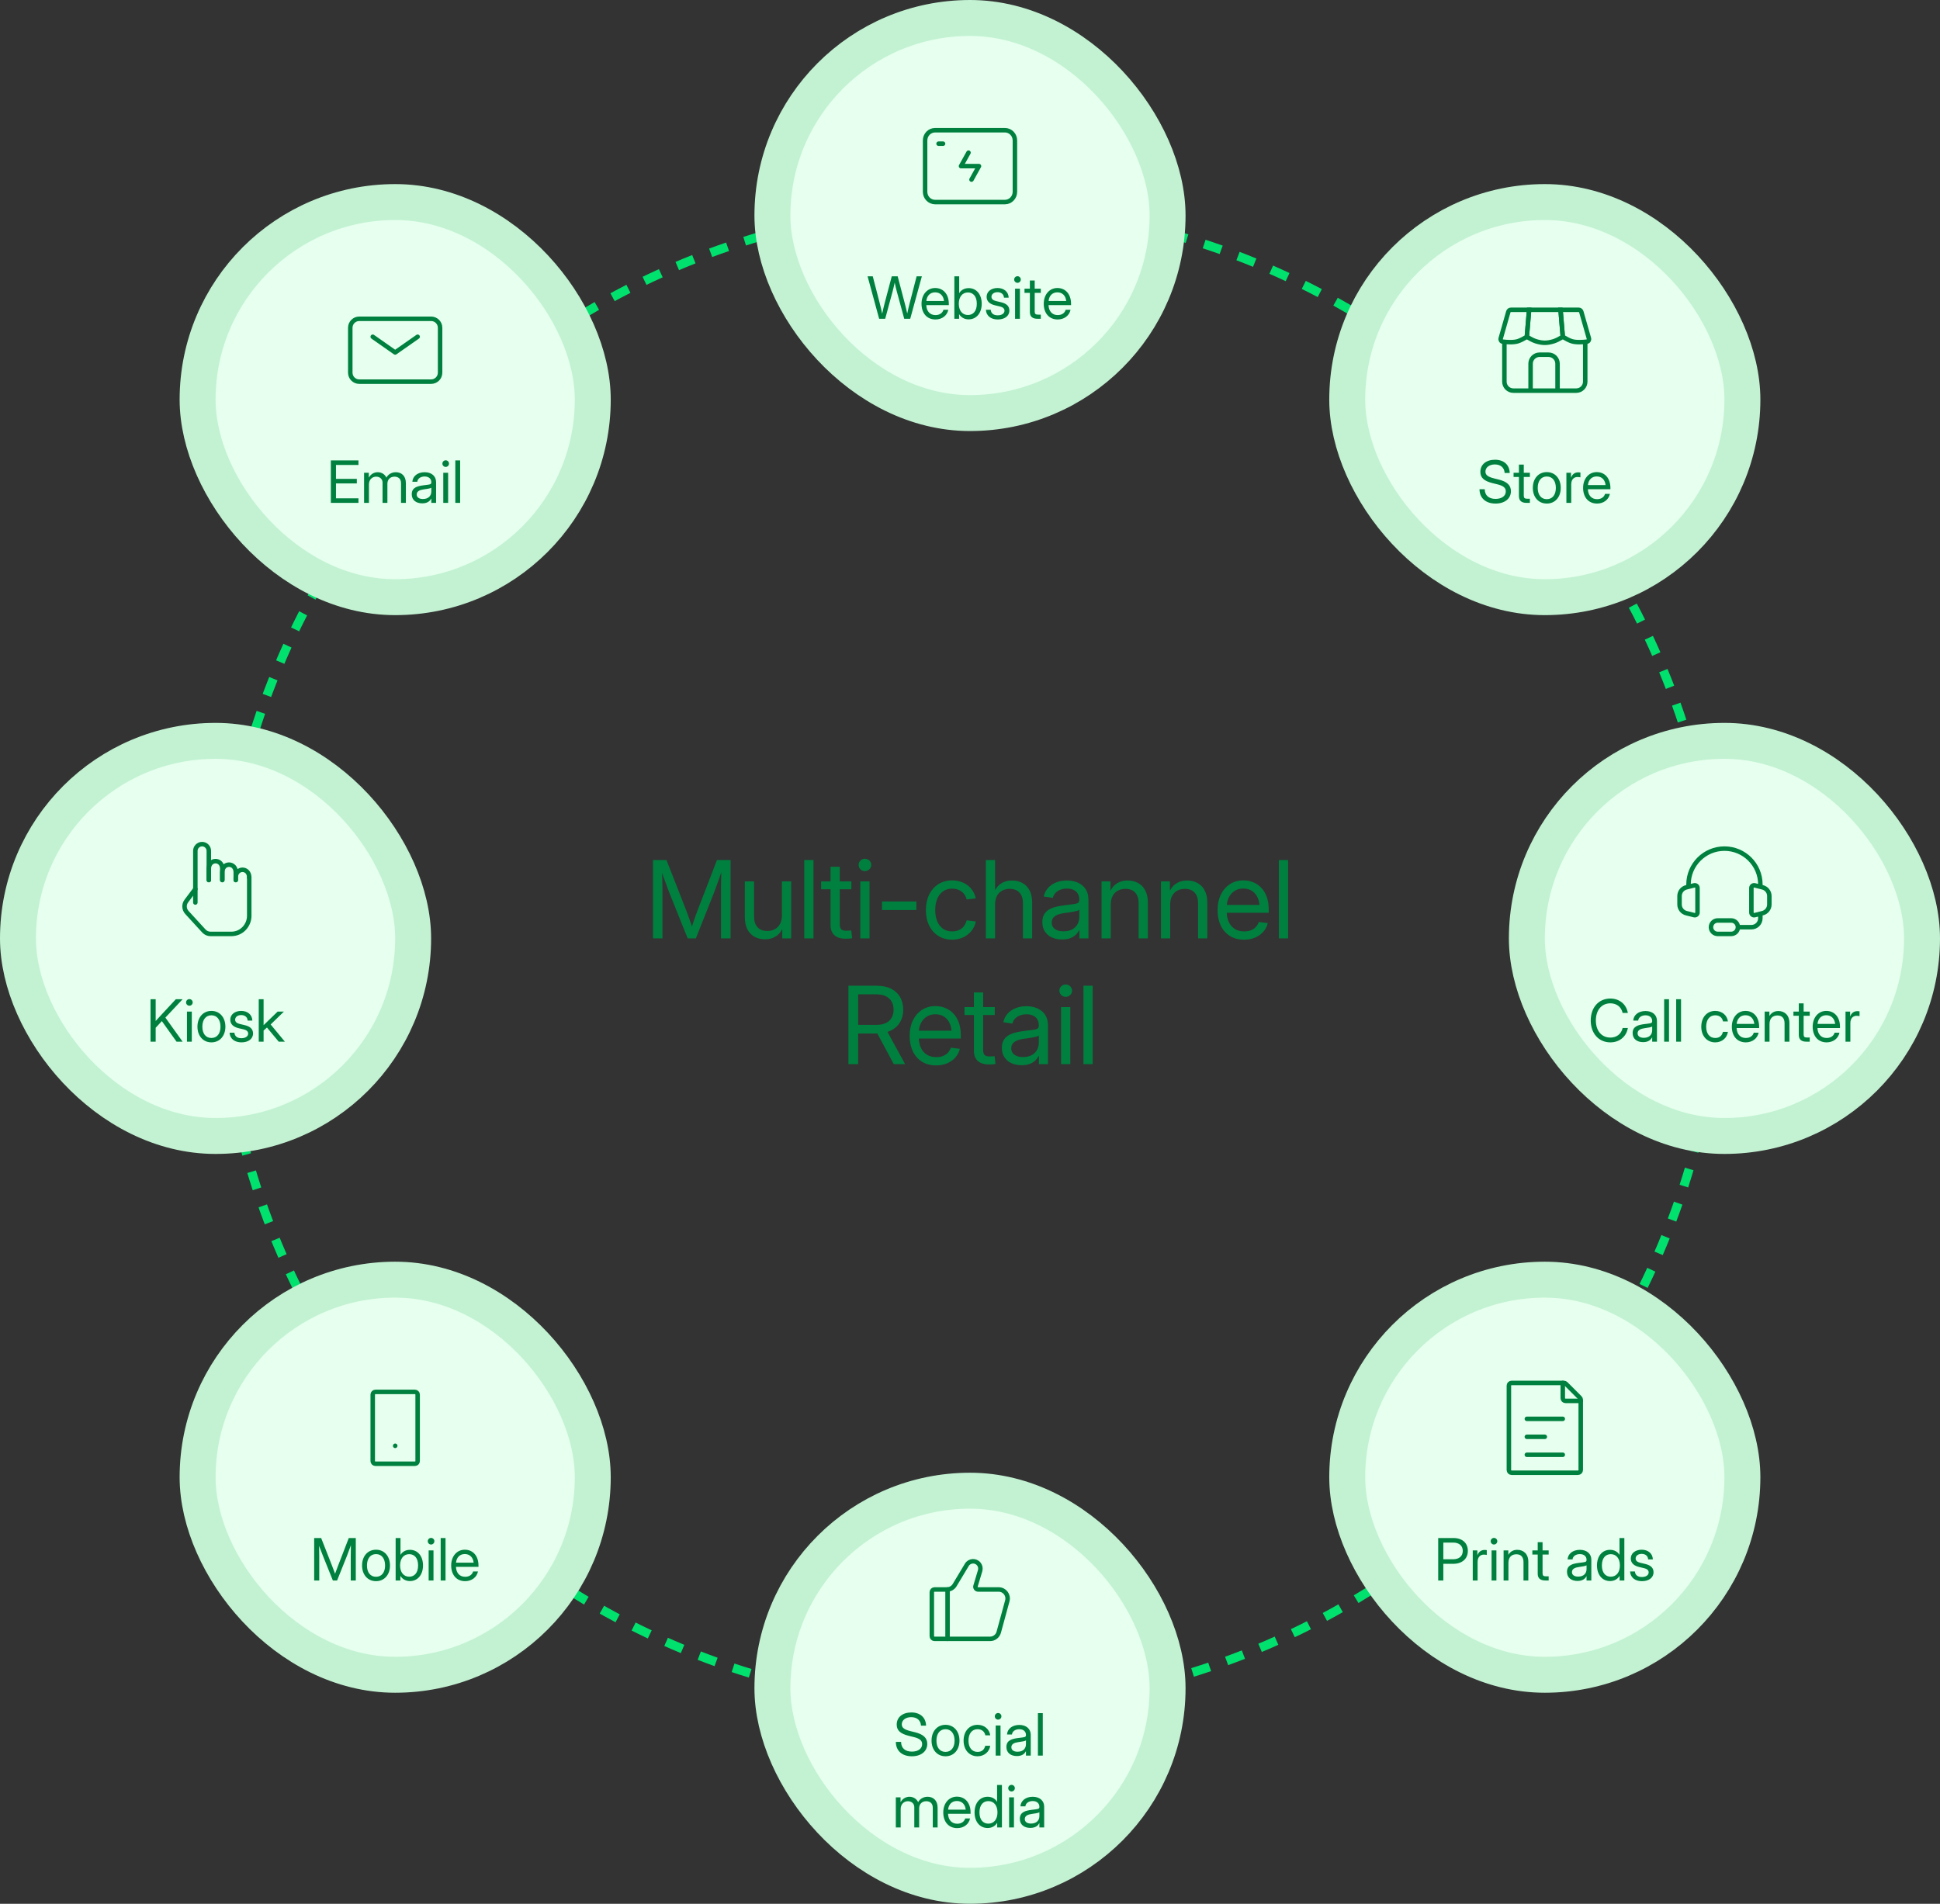 <svg width="432" height="424" viewBox="0 0 432 424" fill="none" xmlns="http://www.w3.org/2000/svg">
<rect x="0" y="0" width="432" height="424" fill="#333333" stroke="none"/>
<circle cx="216" cy="213" r="167" stroke="#00E16D" stroke-width="2" stroke-dasharray="4 4"/>
<path d="M145.41 209V191.539H148.41L152.781 202.695C152.883 202.953 153 203.27 153.133 203.645C153.273 204.02 153.418 204.418 153.566 204.84C153.715 205.262 153.855 205.672 153.988 206.07C154.121 206.469 154.23 206.816 154.316 207.113H153.836C153.922 206.824 154.031 206.484 154.164 206.094C154.297 205.695 154.433 205.285 154.574 204.863C154.723 204.441 154.863 204.039 154.996 203.656C155.137 203.273 155.258 202.953 155.359 202.695L159.66 191.539H162.683V209H160.551V198.945C160.551 198.578 160.551 198.172 160.551 197.727C160.558 197.281 160.566 196.82 160.574 196.344C160.59 195.867 160.601 195.387 160.609 194.902C160.625 194.41 160.637 193.934 160.644 193.473H160.89C160.711 194.012 160.527 194.551 160.34 195.09C160.152 195.621 159.973 196.129 159.801 196.613C159.629 197.098 159.469 197.539 159.32 197.938C159.18 198.328 159.055 198.664 158.945 198.945L154.949 209H153.133L149.101 198.945C148.992 198.672 148.863 198.34 148.715 197.949C148.574 197.551 148.414 197.113 148.234 196.637C148.062 196.16 147.879 195.652 147.683 195.113C147.496 194.574 147.301 194.027 147.098 193.473H147.414C147.43 193.91 147.441 194.371 147.449 194.855C147.465 195.332 147.476 195.812 147.484 196.297C147.492 196.781 147.5 197.25 147.508 197.703C147.515 198.148 147.519 198.562 147.519 198.945V209H145.41ZM170.363 209.199C169.511 209.199 168.745 209.02 168.066 208.66C167.386 208.293 166.847 207.746 166.448 207.02C166.058 206.285 165.863 205.367 165.863 204.266V196.297H167.913V204.113C167.913 205.16 168.171 205.961 168.687 206.516C169.21 207.07 169.933 207.348 170.855 207.348C171.464 207.348 172.015 207.219 172.507 206.961C173.007 206.703 173.402 206.312 173.691 205.789C173.98 205.266 174.124 204.609 174.124 203.82V196.297H176.175V209H174.195V205.918H174.628C174.222 207.082 173.652 207.922 172.917 208.438C172.183 208.945 171.331 209.199 170.363 209.199ZM181.147 191.539V209H179.096V191.539H181.147ZM189.588 196.297V198.055H182.85V196.297H189.588ZM184.947 193.039H186.998V205.824C186.998 206.348 187.103 206.723 187.314 206.949C187.533 207.176 187.908 207.289 188.439 207.289C188.596 207.289 188.775 207.281 188.978 207.266C189.189 207.25 189.381 207.238 189.553 207.23L189.752 208.965C189.541 209.004 189.307 209.031 189.049 209.047C188.791 209.062 188.545 209.07 188.31 209.07C187.217 209.07 186.381 208.809 185.803 208.285C185.232 207.762 184.947 207.004 184.947 206.012V193.039ZM191.572 209V196.297H193.622V209H191.572ZM192.603 194.012C192.212 194.012 191.88 193.879 191.607 193.613C191.333 193.34 191.197 193.012 191.197 192.629C191.197 192.246 191.333 191.922 191.607 191.656C191.88 191.391 192.208 191.258 192.591 191.258C192.982 191.258 193.314 191.391 193.587 191.656C193.868 191.922 194.009 192.25 194.009 192.641C194.009 193.016 193.868 193.34 193.587 193.613C193.314 193.879 192.986 194.012 192.603 194.012ZM204.055 200.773V202.684H196.403V200.773H204.055ZM212.027 209.281C210.863 209.281 209.84 209.004 208.957 208.449C208.082 207.895 207.398 207.121 206.906 206.129C206.422 205.137 206.18 203.992 206.18 202.695C206.18 201.391 206.422 200.242 206.906 199.25C207.398 198.25 208.082 197.473 208.957 196.918C209.84 196.355 210.863 196.074 212.027 196.074C212.699 196.074 213.324 196.172 213.902 196.367C214.488 196.555 215.012 196.824 215.473 197.176C215.934 197.527 216.316 197.949 216.621 198.441C216.934 198.934 217.152 199.48 217.277 200.082L215.262 200.328C215.176 199.977 215.043 199.656 214.863 199.367C214.684 199.07 214.457 198.816 214.184 198.605C213.91 198.387 213.594 198.219 213.234 198.102C212.875 197.977 212.473 197.914 212.027 197.914C211.207 197.914 210.516 198.125 209.953 198.547C209.391 198.961 208.965 199.527 208.676 200.246C208.395 200.965 208.254 201.781 208.254 202.695C208.254 203.602 208.395 204.414 208.676 205.133C208.965 205.844 209.387 206.406 209.941 206.82C210.504 207.234 211.199 207.441 212.027 207.441C212.473 207.441 212.875 207.383 213.234 207.266C213.594 207.148 213.906 206.98 214.172 206.762C214.445 206.543 214.672 206.281 214.852 205.977C215.031 205.672 215.168 205.336 215.262 204.969L217.301 205.227C217.176 205.828 216.957 206.375 216.645 206.867C216.332 207.359 215.941 207.789 215.473 208.156C215.012 208.516 214.488 208.793 213.902 208.988C213.324 209.184 212.699 209.281 212.027 209.281ZM221.581 201.488V209H219.531V191.539H221.581V199.379H221.078C221.484 198.223 222.05 197.387 222.777 196.871C223.503 196.355 224.359 196.098 225.343 196.098C226.203 196.098 226.972 196.281 227.652 196.648C228.331 197.008 228.867 197.555 229.257 198.289C229.648 199.016 229.843 199.93 229.843 201.031V209H227.792V201.184C227.792 200.145 227.535 199.348 227.019 198.793C226.503 198.238 225.781 197.961 224.851 197.961C224.242 197.961 223.687 198.09 223.187 198.348C222.695 198.598 222.304 198.984 222.015 199.508C221.726 200.031 221.581 200.691 221.581 201.488ZM236.491 209.234C235.671 209.234 234.928 209.09 234.264 208.801C233.608 208.504 233.085 208.066 232.694 207.488C232.303 206.91 232.108 206.203 232.108 205.367C232.108 204.641 232.253 204.051 232.542 203.598C232.831 203.137 233.214 202.777 233.69 202.52C234.167 202.254 234.702 202.055 235.296 201.922C235.897 201.789 236.503 201.684 237.112 201.605C237.901 201.504 238.53 201.426 238.999 201.371C239.468 201.316 239.807 201.227 240.018 201.102C240.229 200.969 240.335 200.742 240.335 200.422V200.328C240.335 199.836 240.229 199.41 240.018 199.051C239.815 198.684 239.507 198.402 239.093 198.207C238.686 198.004 238.186 197.902 237.593 197.902C236.999 197.902 236.479 198 236.034 198.195C235.596 198.383 235.241 198.633 234.968 198.945C234.702 199.258 234.53 199.598 234.452 199.965L232.425 199.672C232.596 198.891 232.928 198.238 233.421 197.715C233.913 197.184 234.518 196.781 235.237 196.508C235.956 196.234 236.733 196.098 237.569 196.098C238.163 196.098 238.745 196.176 239.315 196.332C239.893 196.488 240.409 196.738 240.862 197.082C241.323 197.418 241.69 197.859 241.964 198.406C242.237 198.953 242.374 199.625 242.374 200.422V209H240.358V207.23H240.264C240.116 207.535 239.889 207.844 239.585 208.156C239.28 208.461 238.874 208.719 238.366 208.93C237.866 209.133 237.241 209.234 236.491 209.234ZM236.807 207.418C237.612 207.418 238.272 207.27 238.788 206.973C239.311 206.676 239.698 206.289 239.948 205.812C240.206 205.336 240.335 204.828 240.335 204.289V202.625C240.257 202.711 240.096 202.789 239.854 202.859C239.612 202.93 239.323 202.996 238.987 203.059C238.659 203.113 238.319 203.168 237.968 203.223C237.624 203.27 237.307 203.312 237.018 203.352C236.526 203.414 236.065 203.523 235.635 203.68C235.206 203.828 234.858 204.047 234.593 204.336C234.327 204.617 234.194 204.996 234.194 205.473C234.194 205.887 234.303 206.238 234.522 206.527C234.741 206.816 235.046 207.039 235.436 207.195C235.827 207.344 236.284 207.418 236.807 207.418ZM247.346 201.488V209H245.295V196.297H247.275L247.287 199.379H246.842C247.248 198.223 247.815 197.387 248.541 196.871C249.268 196.355 250.123 196.098 251.108 196.098C251.967 196.098 252.733 196.281 253.404 196.648C254.084 197.008 254.619 197.555 255.01 198.289C255.408 199.016 255.608 199.93 255.608 201.031V209H253.557V201.184C253.557 200.145 253.299 199.348 252.783 198.793C252.268 198.238 251.545 197.961 250.615 197.961C250.006 197.961 249.451 198.09 248.951 198.348C248.459 198.598 248.068 198.984 247.779 199.508C247.49 200.031 247.346 200.691 247.346 201.488ZM260.58 201.488V209H258.529V196.297H260.509L260.521 199.379H260.076C260.482 198.223 261.048 197.387 261.775 196.871C262.501 196.355 263.357 196.098 264.341 196.098C265.201 196.098 265.966 196.281 266.638 196.648C267.318 197.008 267.853 197.555 268.244 198.289C268.642 199.016 268.841 199.93 268.841 201.031V209H266.79V201.184C266.79 200.145 266.533 199.348 266.017 198.793C265.501 198.238 264.779 197.961 263.849 197.961C263.24 197.961 262.685 198.09 262.185 198.348C261.693 198.598 261.302 198.984 261.013 199.508C260.724 200.031 260.58 200.691 260.58 201.488ZM277.048 209.281C275.813 209.281 274.755 209.004 273.872 208.449C272.989 207.887 272.309 207.113 271.833 206.129C271.364 205.137 271.13 203.996 271.13 202.707C271.13 201.41 271.368 200.266 271.845 199.273C272.329 198.273 273.001 197.492 273.86 196.93C274.727 196.359 275.727 196.074 276.86 196.074C277.649 196.074 278.384 196.215 279.063 196.496C279.751 196.77 280.352 197.18 280.868 197.727C281.391 198.273 281.798 198.953 282.087 199.766C282.376 200.578 282.52 201.52 282.52 202.59V203.293H272.348V201.547H281.407L280.493 202.168C280.493 201.316 280.348 200.57 280.059 199.93C279.77 199.289 279.356 198.789 278.817 198.43C278.278 198.07 277.626 197.891 276.86 197.891C276.102 197.891 275.446 198.074 274.891 198.441C274.345 198.801 273.919 199.293 273.614 199.918C273.317 200.535 273.169 201.234 273.169 202.016V203.012C273.169 203.918 273.325 204.703 273.638 205.367C273.95 206.031 274.395 206.543 274.973 206.902C275.559 207.262 276.255 207.441 277.059 207.441C277.614 207.441 278.106 207.359 278.536 207.195C278.973 207.023 279.341 206.781 279.638 206.469C279.934 206.148 280.157 205.773 280.305 205.344L282.309 205.59C282.138 206.316 281.805 206.957 281.313 207.512C280.829 208.066 280.22 208.5 279.485 208.812C278.759 209.125 277.946 209.281 277.048 209.281ZM286.836 191.539V209H284.785V191.539H286.836ZM188.927 237V219.539H195.185C196.466 219.539 197.548 219.762 198.431 220.207C199.314 220.652 199.982 221.277 200.435 222.082C200.896 222.879 201.127 223.812 201.127 224.883C201.127 225.945 200.888 226.875 200.412 227.672C199.943 228.469 199.259 229.086 198.361 229.523C197.463 229.961 196.377 230.18 195.103 230.18H190.134V228.258H195.115C195.974 228.258 196.689 228.121 197.259 227.848C197.83 227.574 198.259 227.184 198.548 226.676C198.838 226.168 198.982 225.57 198.982 224.883C198.982 224.172 198.838 223.562 198.548 223.055C198.259 222.547 197.826 222.152 197.248 221.871C196.677 221.59 195.959 221.449 195.091 221.449H191.095V237H188.927ZM199.029 237L194.81 229.148H197.259L201.548 237H199.029ZM208.478 237.281C207.243 237.281 206.185 237.004 205.302 236.449C204.419 235.887 203.739 235.113 203.263 234.129C202.794 233.137 202.56 231.996 202.56 230.707C202.56 229.41 202.798 228.266 203.274 227.273C203.759 226.273 204.431 225.492 205.29 224.93C206.157 224.359 207.157 224.074 208.29 224.074C209.079 224.074 209.813 224.215 210.493 224.496C211.181 224.77 211.782 225.18 212.298 225.727C212.821 226.273 213.228 226.953 213.517 227.766C213.806 228.578 213.95 229.52 213.95 230.59V231.293H203.778V229.547H212.837L211.923 230.168C211.923 229.316 211.778 228.57 211.489 227.93C211.2 227.289 210.786 226.789 210.247 226.43C209.708 226.07 209.056 225.891 208.29 225.891C207.532 225.891 206.876 226.074 206.321 226.441C205.774 226.801 205.349 227.293 205.044 227.918C204.747 228.535 204.599 229.234 204.599 230.016V231.012C204.599 231.918 204.755 232.703 205.067 233.367C205.38 234.031 205.825 234.543 206.403 234.902C206.989 235.262 207.685 235.441 208.489 235.441C209.044 235.441 209.536 235.359 209.966 235.195C210.403 235.023 210.77 234.781 211.067 234.469C211.364 234.148 211.587 233.773 211.735 233.344L213.739 233.59C213.567 234.316 213.235 234.957 212.743 235.512C212.259 236.066 211.649 236.5 210.915 236.812C210.188 237.125 209.376 237.281 208.478 237.281ZM221.512 224.297V226.055H214.774V224.297H221.512ZM216.871 221.039H218.922V233.824C218.922 234.348 219.028 234.723 219.239 234.949C219.457 235.176 219.832 235.289 220.364 235.289C220.52 235.289 220.7 235.281 220.903 235.266C221.114 235.25 221.305 235.238 221.477 235.23L221.676 236.965C221.465 237.004 221.231 237.031 220.973 237.047C220.715 237.062 220.469 237.07 220.235 237.07C219.141 237.07 218.305 236.809 217.727 236.285C217.157 235.762 216.871 235.004 216.871 234.012V221.039ZM227.48 237.234C226.66 237.234 225.918 237.09 225.254 236.801C224.597 236.504 224.074 236.066 223.683 235.488C223.293 234.91 223.097 234.203 223.097 233.367C223.097 232.641 223.242 232.051 223.531 231.598C223.82 231.137 224.203 230.777 224.679 230.52C225.156 230.254 225.691 230.055 226.285 229.922C226.886 229.789 227.492 229.684 228.101 229.605C228.89 229.504 229.519 229.426 229.988 229.371C230.457 229.316 230.797 229.227 231.007 229.102C231.218 228.969 231.324 228.742 231.324 228.422V228.328C231.324 227.836 231.218 227.41 231.007 227.051C230.804 226.684 230.496 226.402 230.082 226.207C229.675 226.004 229.175 225.902 228.582 225.902C227.988 225.902 227.468 226 227.023 226.195C226.586 226.383 226.23 226.633 225.957 226.945C225.691 227.258 225.519 227.598 225.441 227.965L223.414 227.672C223.586 226.891 223.918 226.238 224.41 225.715C224.902 225.184 225.507 224.781 226.226 224.508C226.945 224.234 227.722 224.098 228.558 224.098C229.152 224.098 229.734 224.176 230.304 224.332C230.882 224.488 231.398 224.738 231.851 225.082C232.312 225.418 232.679 225.859 232.953 226.406C233.226 226.953 233.363 227.625 233.363 228.422V237H231.347V235.23H231.254C231.105 235.535 230.879 235.844 230.574 236.156C230.269 236.461 229.863 236.719 229.355 236.93C228.855 237.133 228.23 237.234 227.48 237.234ZM227.797 235.418C228.601 235.418 229.261 235.27 229.777 234.973C230.3 234.676 230.687 234.289 230.937 233.812C231.195 233.336 231.324 232.828 231.324 232.289V230.625C231.246 230.711 231.086 230.789 230.843 230.859C230.601 230.93 230.312 230.996 229.976 231.059C229.648 231.113 229.308 231.168 228.957 231.223C228.613 231.27 228.297 231.312 228.007 231.352C227.515 231.414 227.054 231.523 226.625 231.68C226.195 231.828 225.847 232.047 225.582 232.336C225.316 232.617 225.183 232.996 225.183 233.473C225.183 233.887 225.293 234.238 225.511 234.527C225.73 234.816 226.035 235.039 226.425 235.195C226.816 235.344 227.273 235.418 227.797 235.418ZM236.284 237V224.297H238.335V237H236.284ZM237.315 222.012C236.925 222.012 236.593 221.879 236.319 221.613C236.046 221.34 235.909 221.012 235.909 220.629C235.909 220.246 236.046 219.922 236.319 219.656C236.593 219.391 236.921 219.258 237.304 219.258C237.694 219.258 238.026 219.391 238.3 219.656C238.581 219.922 238.722 220.25 238.722 220.641C238.722 221.016 238.581 221.34 238.3 221.613C238.026 221.879 237.698 222.012 237.315 222.012ZM243.319 219.539V237H241.268V219.539H243.319Z" fill="#00803E"/>
<rect x="172" y="4" width="88" height="88" rx="44" fill="#E6FFEE"/>
<rect x="172" y="4" width="88" height="88" rx="44" stroke="#C2F2D2" stroke-width="8"/>
<path d="M209 32H210" stroke="#00803E" stroke-linecap="round" stroke-linejoin="round"/>
<path d="M206 42.714V31.286C206 30.023 206.995 29 208.222 29H223.778C225.005 29 226 30.023 226 31.286V42.714C226 43.977 225.005 45 223.778 45H208.222C206.995 45 206 43.977 206 42.714Z" stroke="#00803E"/>
<path d="M215.667 34L214 37H218L216.333 40" stroke="#00803E" stroke-linecap="round" stroke-linejoin="round"/>
<path d="M195.77 71L193.193 61.542H194.348L195.878 67.445C196.087 68.251 196.271 69.058 196.443 69.864C196.608 69.058 196.805 68.251 197.014 67.445L198.576 61.542H199.896L201.445 67.445C201.654 68.239 201.851 69.032 202.022 69.826C202.188 69.032 202.384 68.239 202.587 67.445L204.111 61.542H205.279L202.689 71H201.356L199.699 64.906C199.521 64.252 199.369 63.592 199.229 62.938C199.09 63.592 198.944 64.252 198.766 64.906L197.116 71H195.77ZM208.313 71.152C206.345 71.152 205.203 69.68 205.203 67.661C205.203 65.624 206.459 64.144 208.237 64.144C210.103 64.144 211.284 65.579 211.284 67.661V67.96H206.269C206.32 69.273 207.043 70.175 208.313 70.175C209.265 70.175 209.887 69.692 210.09 68.994H211.169C210.916 70.276 209.773 71.152 208.313 71.152ZM206.282 67.033H210.205C210.09 65.852 209.341 65.109 208.237 65.109C207.139 65.109 206.396 65.852 206.282 67.033ZM215.702 71.127C214.832 71.127 214.064 70.759 213.582 69.984H213.569V71H212.515V61.542H213.594V65.287H213.607C214.039 64.538 214.832 64.17 215.702 64.17C217.447 64.17 218.609 65.579 218.609 67.648C218.609 69.711 217.447 71.127 215.702 71.127ZM215.537 70.156C216.698 70.156 217.517 69.293 217.517 67.648C217.517 66.004 216.698 65.135 215.537 65.135C214.292 65.135 213.505 66.131 213.505 67.648C213.505 69.165 214.292 70.156 215.537 70.156ZM222.202 71.152C220.767 71.152 219.637 70.454 219.548 68.994H220.615C220.691 69.794 221.237 70.226 222.176 70.226C223.103 70.226 223.681 69.794 223.681 69.197C223.681 68.689 223.268 68.397 222.671 68.258L221.592 68.004C220.348 67.712 219.701 67.077 219.701 66.1C219.701 64.957 220.697 64.144 222.132 64.144C223.528 64.144 224.576 64.97 224.614 66.303H223.56C223.547 65.592 222.995 65.071 222.132 65.071C221.307 65.071 220.78 65.528 220.78 66.1C220.78 66.607 221.173 66.906 221.821 67.058L222.9 67.312C224.182 67.617 224.766 68.207 224.766 69.172C224.766 70.416 223.662 71.152 222.202 71.152ZM226.036 71V64.297H227.115V71H226.036ZM226.575 62.989C226.169 62.989 225.839 62.659 225.839 62.253C225.839 61.847 226.169 61.517 226.575 61.517C226.981 61.517 227.312 61.847 227.312 62.253C227.312 62.659 226.981 62.989 226.575 62.989ZM231.768 64.297V65.224H230.409V69.375C230.409 69.895 230.593 70.073 231.146 70.073H231.768V71H231.044C229.895 71 229.33 70.499 229.33 69.489V65.224H228.137V64.297H229.33V62.469H230.409V64.297H231.768ZM235.532 71.152C233.564 71.152 232.421 69.68 232.421 67.661C232.421 65.624 233.678 64.144 235.456 64.144C237.322 64.144 238.502 65.579 238.502 67.661V67.96H233.488C233.539 69.273 234.262 70.175 235.532 70.175C236.484 70.175 237.106 69.692 237.309 68.994H238.388C238.134 70.276 236.992 71.152 235.532 71.152ZM233.5 67.033H237.423C237.309 65.852 236.56 65.109 235.456 65.109C234.357 65.109 233.615 65.852 233.5 67.033Z" fill="#00803E"/>
<rect x="340" y="165" width="88" height="88" rx="44" fill="#E6FFEE"/>
<rect x="340" y="165" width="88" height="88" rx="44" stroke="#C2F2D2" stroke-width="8"/>
<path d="M376 197.5L375.515 197.621C374.625 197.844 374 198.644 374 199.561V201.438C374 202.356 374.625 203.156 375.515 203.378L377.254 203.813C377.633 203.908 378 203.622 378 203.231V197.768C378 197.378 377.633 197.092 377.254 197.186L376 197.5ZM376 197.5V197C376 192.582 379.582 189 384 189C388.418 189 392 192.582 392 197V197.5M392 197.5L392.485 197.621C393.375 197.844 394 198.644 394 199.561V201.438C394 202.356 393.375 203.156 392.485 203.378L392 203.5M392 197.5L390.746 197.186C390.367 197.092 390 197.378 390 197.768V203.231C390 203.622 390.367 203.908 390.746 203.813L392 203.5M392 203.5V204V204.5C392 205.605 391.105 206.5 390 206.5H387M387 206.5C387 205.672 386.328 205 385.5 205H382.5C381.672 205 381 205.672 381 206.5C381 207.328 381.672 208 382.5 208H385.5C386.328 208 387 207.328 387 206.5Z" stroke="#00803E"/>
<path d="M358.597 232.152C355.981 232.152 354.223 230.121 354.223 227.277C354.223 224.415 355.975 222.39 358.597 222.39C360.577 222.39 362.145 223.627 362.494 225.602H361.326C361.021 224.224 359.974 223.456 358.597 223.456C356.604 223.456 355.366 225.018 355.366 227.277C355.366 229.524 356.604 231.086 358.597 231.086C359.961 231.086 361.009 230.324 361.333 228.953H362.494C362.151 230.921 360.577 232.152 358.597 232.152ZM365.89 232.102C364.557 232.102 363.554 231.41 363.554 230.07C363.554 228.534 364.875 228.255 366.22 228.077C367.496 227.906 367.909 227.957 367.909 227.442V227.379C367.909 226.649 367.363 226.122 366.423 226.122C365.49 226.122 364.843 226.636 364.792 227.303H363.694C363.751 226.078 364.836 225.17 366.423 225.17C367.985 225.17 368.975 226.052 368.975 227.379V232H367.909V231.048H367.883C367.636 231.53 367.109 232.102 365.89 232.102ZM366.042 231.137C367.363 231.137 367.909 230.337 367.909 229.461V228.623C367.744 228.775 366.938 228.896 366.169 229.004C365.395 229.112 364.659 229.378 364.659 230.134C364.659 230.762 365.186 231.137 366.042 231.137ZM371.654 222.542V232H370.575V222.542H371.654ZM374.333 222.542V232H373.253V222.542H374.333ZM381.95 232.152C380.09 232.152 378.839 230.705 378.839 228.661C378.839 226.604 380.09 225.145 381.95 225.145C383.473 225.145 384.59 226.128 384.774 227.48H383.683C383.524 226.693 382.94 226.122 381.95 226.122C380.687 226.122 379.931 227.125 379.931 228.661C379.931 230.185 380.68 231.175 381.95 231.175C382.953 231.175 383.454 230.635 383.664 229.816H384.774C384.59 231.137 383.46 232.152 381.95 232.152ZM388.754 232.152C386.787 232.152 385.644 230.68 385.644 228.661C385.644 226.624 386.901 225.145 388.678 225.145C390.544 225.145 391.725 226.579 391.725 228.661V228.959H386.71C386.761 230.273 387.485 231.175 388.754 231.175C389.707 231.175 390.329 230.692 390.532 229.994H391.611C391.357 231.276 390.214 232.152 388.754 232.152ZM386.723 228.033H390.646C390.532 226.852 389.783 226.109 388.678 226.109C387.58 226.109 386.837 226.852 386.723 228.033ZM394.036 228.077V232H392.957V225.297H394.01V226.281C394.474 225.519 395.153 225.17 396.003 225.17C397.355 225.17 398.466 226.052 398.466 227.836V232H397.387V227.912C397.387 226.75 396.803 226.16 395.8 226.16C394.823 226.16 394.036 226.725 394.036 228.077ZM402.992 225.297V226.224H401.634V230.375C401.634 230.896 401.818 231.073 402.37 231.073H402.992V232H402.269C401.12 232 400.555 231.499 400.555 230.489V226.224H399.361V225.297H400.555V223.469H401.634V225.297H402.992ZM406.756 232.152C404.789 232.152 403.646 230.68 403.646 228.661C403.646 226.624 404.903 225.145 406.68 225.145C408.546 225.145 409.727 226.579 409.727 228.661V228.959H404.712C404.763 230.273 405.487 231.175 406.756 231.175C407.708 231.175 408.331 230.692 408.534 229.994H409.613C409.359 231.276 408.216 232.152 406.756 232.152ZM404.725 228.033H408.648C408.534 226.852 407.785 226.109 406.68 226.109C405.582 226.109 404.839 226.852 404.725 228.033ZM410.958 232V225.297H411.987V226.351H412.012C412.26 225.659 412.787 225.195 413.625 225.195C413.821 225.195 413.993 225.221 414.082 225.233V226.312C413.993 226.287 413.732 226.236 413.421 226.236C412.679 226.236 412.038 226.738 412.038 227.874V232H410.958Z" fill="#00803E"/>
<rect x="300" y="45" width="88" height="88" rx="44" fill="#E6FFEE"/>
<rect x="300" y="45" width="88" height="88" rx="44" stroke="#C2F2D2" stroke-width="8"/>
<path d="M335 76V85C335 86.105 335.895 87 337 87H351C352.105 87 353 86.105 353 85V76" stroke="#00803E"/>
<path d="M346.833 87V81C346.833 79.895 345.938 79 344.833 79H342.833C341.729 79 340.833 79.895 340.833 81V87" stroke="#00803E" stroke-miterlimit="16"/>
<path d="M353.818 75.364L352.124 69.435C352.051 69.178 351.815 69 351.547 69H347.5L347.975 74.704C347.991 74.89 348.092 75.059 348.253 75.155C348.643 75.387 349.405 75.817 350 76C351.016 76.312 352.501 76.2 353.347 76.096C353.698 76.053 353.916 75.705 353.818 75.364Z" stroke="#00803E"/>
<path d="M346 76C346.567 75.825 347.288 75.426 347.691 75.188C347.883 75.075 347.988 74.861 347.97 74.639L347.5 69H340.5L340.03 74.639C340.011 74.861 340.117 75.075 340.309 75.188C340.712 75.426 341.432 75.825 342 76C343.493 76.459 344.507 76.459 346 76Z" stroke="#00803E"/>
<path d="M335.876 69.435L334.181 75.364C334.084 75.705 334.302 76.053 334.653 76.096C335.499 76.2 336.984 76.312 338 76C338.595 75.817 339.357 75.387 339.747 75.155C339.908 75.059 340.009 74.89 340.025 74.704L340.5 69H336.452C336.185 69 335.949 69.178 335.876 69.435Z" stroke="#00803E"/>
<path d="M333.025 112.152C330.841 112.152 329.458 110.921 329.458 108.953H330.625C330.625 110.305 331.508 111.111 333.025 111.111C334.402 111.111 335.31 110.464 335.31 109.448C335.31 108.661 334.802 108.204 333.438 107.868L332.377 107.607C330.448 107.131 329.648 106.382 329.648 105.094C329.648 103.462 330.937 102.39 332.911 102.39C334.878 102.39 336.135 103.52 336.186 105.335H335.056C334.986 104.154 334.155 103.437 332.873 103.437C331.647 103.437 330.778 104.097 330.778 105.037C330.778 105.773 331.305 106.198 332.676 106.541L333.749 106.808C335.589 107.265 336.453 108.077 336.453 109.397C336.453 111.042 335.082 112.152 333.025 112.152ZM340.674 105.297V106.224H339.315V110.375C339.315 110.896 339.5 111.073 340.052 111.073H340.674V112H339.95C338.801 112 338.236 111.499 338.236 110.489V106.224H337.043V105.297H338.236V103.469H339.315V105.297H340.674ZM344.438 112.152C342.578 112.152 341.328 110.705 341.328 108.661C341.328 106.604 342.578 105.145 344.438 105.145C346.298 105.145 347.548 106.604 347.548 108.661C347.548 110.705 346.298 112.152 344.438 112.152ZM344.438 111.175C345.708 111.175 346.457 110.178 346.457 108.661C346.457 107.131 345.701 106.122 344.438 106.122C343.175 106.122 342.419 107.125 342.419 108.661C342.419 110.185 343.168 111.175 344.438 111.175ZM348.805 112V105.297H349.833V106.351H349.859C350.106 105.659 350.633 105.195 351.471 105.195C351.668 105.195 351.839 105.221 351.928 105.233V106.312C351.839 106.287 351.579 106.236 351.268 106.236C350.525 106.236 349.884 106.738 349.884 107.874V112H348.805ZM355.635 112.152C353.667 112.152 352.525 110.68 352.525 108.661C352.525 106.624 353.782 105.145 355.559 105.145C357.425 105.145 358.606 106.579 358.606 108.661V108.959H353.591C353.642 110.273 354.366 111.175 355.635 111.175C356.587 111.175 357.209 110.692 357.413 109.994H358.492C358.238 111.276 357.095 112.152 355.635 112.152ZM353.604 108.033H357.527C357.413 106.852 356.664 106.109 355.559 106.109C354.461 106.109 353.718 106.852 353.604 108.033Z" fill="#00803E"/>
<rect x="300" y="285" width="88" height="88" rx="44" fill="#E6FFEE"/>
<rect x="300" y="285" width="88" height="88" rx="44" stroke="#C2F2D2" stroke-width="8"/>
<path d="M336 327.4V308.6C336 308.269 336.269 308 336.6 308H348.251C348.411 308 348.563 308.063 348.676 308.176L351.824 311.324C351.937 311.437 352 311.589 352 311.749V327.4C352 327.731 351.731 328 351.4 328H336.6C336.269 328 336 327.731 336 327.4Z" stroke="#00803E" stroke-linecap="round" stroke-linejoin="round"/>
<path d="M340 316H348" stroke="#00803E" stroke-linecap="round" stroke-linejoin="round"/>
<path d="M340 324H348" stroke="#00803E" stroke-linecap="round" stroke-linejoin="round"/>
<path d="M340 320H344" stroke="#00803E" stroke-linecap="round" stroke-linejoin="round"/>
<path d="M348 308V311.4C348 311.731 348.269 312 348.6 312H352" stroke="#00803E" stroke-linecap="round" stroke-linejoin="round"/>
<path d="M320.26 352V342.542H323.649C325.624 342.542 326.861 343.646 326.861 345.411C326.861 347.176 325.573 348.287 323.599 348.287H321.402V352H320.26ZM321.402 347.271H323.611C324.925 347.271 325.731 346.56 325.731 345.411C325.731 344.262 324.925 343.558 323.611 343.558H321.402V347.271ZM327.953 352V345.297H328.981V346.351H329.007C329.254 345.659 329.781 345.195 330.619 345.195C330.816 345.195 330.987 345.221 331.076 345.233V346.312C330.987 346.287 330.727 346.236 330.416 346.236C329.673 346.236 329.032 346.738 329.032 347.874V352H327.953ZM332.143 352V345.297H333.222V352H332.143ZM332.682 343.989C332.276 343.989 331.946 343.659 331.946 343.253C331.946 342.847 332.276 342.517 332.682 342.517C333.088 342.517 333.418 342.847 333.418 343.253C333.418 343.659 333.088 343.989 332.682 343.989ZM335.9 348.077V352H334.821V345.297H335.875V346.281C336.338 345.519 337.018 345.17 337.868 345.17C339.22 345.17 340.331 346.052 340.331 347.836V352H339.252V347.912C339.252 346.75 338.668 346.16 337.665 346.16C336.688 346.16 335.9 346.725 335.9 348.077ZM344.857 345.297V346.224H343.499V350.375C343.499 350.896 343.683 351.073 344.235 351.073H344.857V352H344.133C342.984 352 342.419 351.499 342.419 350.489V346.224H341.226V345.297H342.419V343.469H343.499V345.297H344.857ZM351.274 352.102C349.941 352.102 348.938 351.41 348.938 350.07C348.938 348.534 350.259 348.255 351.604 348.077C352.88 347.906 353.293 347.957 353.293 347.442V347.379C353.293 346.649 352.747 346.122 351.808 346.122C350.875 346.122 350.227 346.636 350.176 347.303H349.078C349.135 346.078 350.221 345.17 351.808 345.17C353.369 345.17 354.359 346.052 354.359 347.379V352H353.293V351.048H353.268C353.02 351.53 352.493 352.102 351.274 352.102ZM351.427 351.137C352.747 351.137 353.293 350.337 353.293 349.461V348.623C353.128 348.775 352.322 348.896 351.554 349.004C350.779 349.112 350.043 349.378 350.043 350.134C350.043 350.762 350.57 351.137 351.427 351.137ZM358.523 352.127C356.778 352.127 355.616 350.711 355.616 348.648C355.616 346.579 356.778 345.17 358.523 345.17C359.393 345.17 360.187 345.538 360.618 346.287H360.631V342.542H361.71V352H360.656V350.984H360.644C360.161 351.759 359.393 352.127 358.523 352.127ZM358.688 351.156C359.933 351.156 360.72 350.166 360.72 348.648C360.72 347.131 359.933 346.135 358.688 346.135C357.527 346.135 356.708 347.004 356.708 348.648C356.708 350.292 357.527 351.156 358.688 351.156ZM365.646 352.152C364.211 352.152 363.081 351.454 362.992 349.994H364.059C364.135 350.794 364.681 351.226 365.62 351.226C366.547 351.226 367.125 350.794 367.125 350.197C367.125 349.689 366.712 349.397 366.115 349.258L365.036 349.004C363.792 348.712 363.145 348.077 363.145 347.1C363.145 345.957 364.141 345.145 365.576 345.145C366.972 345.145 368.02 345.97 368.058 347.303H367.004C366.991 346.592 366.439 346.071 365.576 346.071C364.75 346.071 364.224 346.528 364.224 347.1C364.224 347.607 364.617 347.906 365.265 348.058L366.344 348.312C367.626 348.617 368.21 349.207 368.21 350.172C368.21 351.416 367.105 352.152 365.646 352.152Z" fill="#00803E"/>
<rect x="44" y="45" width="88" height="88" rx="44" fill="#E6FFEE"/>
<rect x="44" y="45" width="88" height="88" rx="44" stroke="#C2F2D2" stroke-width="8"/>
<path d="M83 75L88 78.5L93 75" stroke="#00803E" stroke-linecap="round" stroke-linejoin="round"/>
<path d="M78 83V73C78 71.895 78.895 71 80 71H96C97.105 71 98 71.895 98 73V83C98 84.105 97.105 85 96 85H80C78.895 85 78 84.105 78 83Z" stroke="#00803E"/>
<path d="M73.673 112V102.542H79.824V103.558H74.816V106.649H79.456V107.665H74.816V110.984H79.824V112H73.673ZM81.075 112V105.297H82.128V106.382C82.554 105.595 83.296 105.17 84.115 105.17C85.036 105.17 85.759 105.703 86.039 106.376C86.407 105.69 87.156 105.17 88.152 105.17C89.377 105.17 90.38 105.957 90.38 107.607V112H89.301V107.607C89.301 106.566 88.616 106.16 87.848 106.16C86.864 106.16 86.267 106.827 86.267 107.734V112H85.188V107.493C85.188 106.693 84.585 106.16 83.772 106.16C82.928 106.16 82.154 106.757 82.154 107.912V112H81.075ZM94.024 112.102C92.691 112.102 91.688 111.41 91.688 110.07C91.688 108.534 93.008 108.255 94.354 108.077C95.63 107.906 96.043 107.957 96.043 107.442V107.379C96.043 106.649 95.497 106.122 94.557 106.122C93.624 106.122 92.977 106.636 92.926 107.303H91.828C91.885 106.078 92.97 105.17 94.557 105.17C96.119 105.17 97.109 106.052 97.109 107.379V112H96.043V111.048H96.017C95.769 111.53 95.243 112.102 94.024 112.102ZM94.176 111.137C95.497 111.137 96.043 110.337 96.043 109.461V108.623C95.877 108.775 95.071 108.896 94.303 109.004C93.529 109.112 92.793 109.378 92.793 110.134C92.793 110.762 93.319 111.137 94.176 111.137ZM98.709 112V105.297H99.788V112H98.709ZM99.248 103.989C98.842 103.989 98.512 103.659 98.512 103.253C98.512 102.847 98.842 102.517 99.248 102.517C99.654 102.517 99.984 102.847 99.984 103.253C99.984 103.659 99.654 103.989 99.248 103.989ZM102.466 102.542V112H101.387V102.542H102.466Z" fill="#00803E"/>
<rect x="44" y="285" width="88" height="88" rx="44" fill="#E6FFEE"/>
<rect x="44" y="285" width="88" height="88" rx="44" stroke="#C2F2D2" stroke-width="8"/>
<path d="M88 322.01L88.01 321.999" stroke="#00803E" stroke-linecap="round" stroke-linejoin="round"/>
<path d="M83 325.4V310.6C83 310.269 83.269 310 83.6 310H92.4C92.731 310 93 310.269 93 310.6V325.4C93 325.731 92.731 326 92.4 326H83.6C83.269 326 83 325.731 83 325.4Z" stroke="#00803E"/>
<path d="M69.96 352V342.542H71.515L73.915 348.648C74.086 349.086 74.403 349.924 74.613 350.496C74.816 349.924 75.14 349.086 75.305 348.648L77.666 342.542H79.228V352H78.104V346.516C78.104 345.836 78.123 344.967 78.142 344.142C77.78 345.145 77.463 346.008 77.26 346.516L75.064 352H74.124L71.915 346.516C71.718 346.033 71.414 345.221 71.052 344.281C71.077 345.062 71.09 345.875 71.09 346.516V352H69.96ZM83.734 352.152C81.874 352.152 80.624 350.705 80.624 348.661C80.624 346.604 81.874 345.145 83.734 345.145C85.594 345.145 86.845 346.604 86.845 348.661C86.845 350.705 85.594 352.152 83.734 352.152ZM83.734 351.175C85.004 351.175 85.753 350.178 85.753 348.661C85.753 347.131 84.998 346.122 83.734 346.122C82.471 346.122 81.716 347.125 81.716 348.661C81.716 350.185 82.465 351.175 83.734 351.175ZM91.288 352.127C90.418 352.127 89.65 351.759 89.168 350.984H89.155V352H88.102V342.542H89.181V346.287H89.193C89.625 345.538 90.418 345.17 91.288 345.17C93.034 345.17 94.195 346.579 94.195 348.648C94.195 350.711 93.034 352.127 91.288 352.127ZM91.123 351.156C92.285 351.156 93.103 350.292 93.103 348.648C93.103 347.004 92.285 346.135 91.123 346.135C89.879 346.135 89.092 347.131 89.092 348.648C89.092 350.166 89.879 351.156 91.123 351.156ZM95.452 352V345.297H96.531V352H95.452ZM95.992 343.989C95.585 343.989 95.255 343.659 95.255 343.253C95.255 342.847 95.585 342.517 95.992 342.517C96.398 342.517 96.728 342.847 96.728 343.253C96.728 343.659 96.398 343.989 95.992 343.989ZM99.21 342.542V352H98.131V342.542H99.21ZM103.577 352.152C101.609 352.152 100.467 350.68 100.467 348.661C100.467 346.624 101.724 345.145 103.501 345.145C105.367 345.145 106.548 346.579 106.548 348.661V348.959H101.533C101.584 350.273 102.308 351.175 103.577 351.175C104.529 351.175 105.151 350.692 105.354 349.994H106.434C106.18 351.276 105.037 352.152 103.577 352.152ZM101.546 348.033H105.469C105.354 346.852 104.605 346.109 103.501 346.109C102.403 346.109 101.66 346.852 101.546 348.033Z" fill="#00803E"/>
<rect x="4" y="165" width="88" height="88" rx="44" fill="#E6FFEE"/>
<rect x="4" y="165" width="88" height="88" rx="44" stroke="#C2F2D2" stroke-width="8"/>
<path d="M43.5 198L41.496 200.672C40.918 201.442 40.971 202.514 41.621 203.224L45.405 207.351C45.784 207.765 46.318 208 46.879 208C47.965 208 49.741 208 51.5 208C53.9 208 55.5 206 55.5 204C55.5 204 55.5 197.143 55.5 195.429" stroke="#00803E" stroke-linecap="round" stroke-linejoin="round"/>
<path d="M52.5 196C52.5 196 52.5 195.875 52.5 195.429C52.5 193.143 55.5 193.143 55.5 195.429" stroke="#00803E" stroke-linecap="round" stroke-linejoin="round"/>
<path d="M49.5 196C49.5 196 49.5 195.178 49.5 194.286C49.5 192 52.5 192 52.5 194.286C52.5 194.509 52.5 195.205 52.5 195.429C52.5 195.875 52.5 196 52.5 196" stroke="#00803E" stroke-linecap="round" stroke-linejoin="round"/>
<path d="M46.5 196C46.5 196 46.5 194.616 46.5 193.5C46.5 191.214 49.5 191.214 49.5 193.5C49.5 193.5 49.5 194.063 49.5 194.286C49.5 195.178 49.5 196 49.5 196" stroke="#00803E" stroke-linecap="round" stroke-linejoin="round"/>
<path d="M46.5 196C46.5 196 46.5 194.616 46.5 193.5C46.5 192.342 46.5 190.69 46.5 189.499C46.5 188.671 45.828 188 45 188C44.172 188 43.5 188.672 43.5 189.5V198V201" stroke="#00803E" stroke-linecap="round" stroke-linejoin="round"/>
<path d="M33.521 232V222.542H34.664V227.392C35.197 226.801 35.736 226.224 36.289 225.627L39.158 222.542H40.669L36.828 226.636L40.669 232H39.316L36.041 227.417L34.664 228.902V232H33.521ZM41.633 232V225.297H42.712V232H41.633ZM42.173 223.989C41.767 223.989 41.437 223.659 41.437 223.253C41.437 222.847 41.767 222.517 42.173 222.517C42.579 222.517 42.909 222.847 42.909 223.253C42.909 223.659 42.579 223.989 42.173 223.989ZM47.08 232.152C45.22 232.152 43.969 230.705 43.969 228.661C43.969 226.604 45.22 225.145 47.08 225.145C48.94 225.145 50.19 226.604 50.19 228.661C50.19 230.705 48.94 232.152 47.08 232.152ZM47.08 231.175C48.349 231.175 49.098 230.178 49.098 228.661C49.098 227.131 48.343 226.122 47.08 226.122C45.816 226.122 45.061 227.125 45.061 228.661C45.061 230.185 45.81 231.175 47.08 231.175ZM53.783 232.152C52.348 232.152 51.218 231.454 51.129 229.994H52.196C52.272 230.794 52.818 231.226 53.757 231.226C54.684 231.226 55.262 230.794 55.262 230.197C55.262 229.689 54.849 229.397 54.252 229.258L53.173 229.004C51.929 228.712 51.282 228.077 51.282 227.1C51.282 225.957 52.278 225.145 53.713 225.145C55.109 225.145 56.157 225.97 56.195 227.303H55.141C55.128 226.592 54.576 226.071 53.713 226.071C52.888 226.071 52.361 226.528 52.361 227.1C52.361 227.607 52.754 227.906 53.402 228.058L54.481 228.312C55.763 228.617 56.347 229.207 56.347 230.172C56.347 231.416 55.243 232.152 53.783 232.152ZM57.617 232V222.542H58.696V228.312H58.709L61.825 225.297H63.222L60.27 228.166L63.438 232H62.066L59.445 228.845L58.696 229.524V232H57.617Z" fill="#00803E"/>
<rect x="172" y="332" width="88" height="88" rx="44" fill="#E6FFEE"/>
<rect x="172" y="332" width="88" height="88" rx="44" stroke="#C2F2D2" stroke-width="8"/>
<path d="M220.472 365H208.1C207.769 365 207.5 364.731 207.5 364.4V354.6C207.5 354.269 207.769 354 208.1 354H210.868C211.57 354 212.221 353.631 212.583 353.029L215.293 348.512C215.878 347.537 217.255 347.444 217.965 348.332C218.3 348.75 218.408 349.306 218.254 349.82L217.232 353.228C217.116 353.613 217.405 354 217.806 354H222.382C223.7 354 224.658 355.254 224.311 356.526L222.402 363.526C222.165 364.396 221.374 365 220.472 365Z" stroke="#00803E" stroke-linecap="round"/>
<path d="M211 365V354" stroke="#00803E" stroke-linecap="round" stroke-linejoin="round"/>
<path d="M203.057 391.152C200.874 391.152 199.49 389.921 199.49 387.953H200.658C200.658 389.305 201.54 390.111 203.057 390.111C204.435 390.111 205.342 389.464 205.342 388.448C205.342 387.661 204.834 387.204 203.47 386.868L202.41 386.607C200.48 386.131 199.68 385.382 199.68 384.094C199.68 382.462 200.969 381.39 202.943 381.39C204.911 381.39 206.167 382.52 206.218 384.335H205.088C205.019 383.154 204.187 382.437 202.905 382.437C201.68 382.437 200.81 383.097 200.81 384.037C200.81 384.773 201.337 385.198 202.708 385.541L203.781 385.808C205.622 386.265 206.485 387.077 206.485 388.397C206.485 390.042 205.114 391.152 203.057 391.152ZM210.547 391.152C208.688 391.152 207.437 389.705 207.437 387.661C207.437 385.604 208.688 384.145 210.547 384.145C212.407 384.145 213.658 385.604 213.658 387.661C213.658 389.705 212.407 391.152 210.547 391.152ZM210.547 390.175C211.817 390.175 212.566 389.178 212.566 387.661C212.566 386.131 211.811 385.122 210.547 385.122C209.284 385.122 208.529 386.125 208.529 387.661C208.529 389.185 209.278 390.175 210.547 390.175ZM217.682 391.152C215.822 391.152 214.572 389.705 214.572 387.661C214.572 385.604 215.822 384.145 217.682 384.145C219.206 384.145 220.323 385.128 220.507 386.48H219.415C219.256 385.693 218.672 385.122 217.682 385.122C216.419 385.122 215.664 386.125 215.664 387.661C215.664 389.185 216.413 390.175 217.682 390.175C218.685 390.175 219.187 389.635 219.396 388.816H220.507C220.323 390.137 219.193 391.152 217.682 391.152ZM221.719 391V384.297H222.798V391H221.719ZM222.259 382.989C221.853 382.989 221.522 382.659 221.522 382.253C221.522 381.847 221.853 381.517 222.259 381.517C222.665 381.517 222.995 381.847 222.995 382.253C222.995 382.659 222.665 382.989 222.259 382.989ZM226.442 391.102C225.109 391.102 224.106 390.41 224.106 389.07C224.106 387.534 225.426 387.255 226.772 387.077C228.048 386.906 228.46 386.957 228.46 386.442V386.379C228.46 385.649 227.915 385.122 226.975 385.122C226.042 385.122 225.395 385.636 225.344 386.303H224.246C224.303 385.078 225.388 384.17 226.975 384.17C228.537 384.17 229.527 385.052 229.527 386.379V391H228.46V390.048H228.435C228.188 390.53 227.661 391.102 226.442 391.102ZM226.594 390.137C227.915 390.137 228.46 389.337 228.46 388.461V387.623C228.295 387.775 227.489 387.896 226.721 388.004C225.947 388.112 225.21 388.378 225.21 389.134C225.21 389.762 225.737 390.137 226.594 390.137ZM232.206 381.542V391H231.126V381.542H232.206ZM199.483 407V400.297H200.537V401.382C200.962 400.595 201.705 400.17 202.524 400.17C203.444 400.17 204.168 400.703 204.447 401.376C204.815 400.69 205.564 400.17 206.561 400.17C207.786 400.17 208.789 400.957 208.789 402.607V407H207.71V402.607C207.71 401.566 207.024 401.16 206.256 401.16C205.272 401.16 204.676 401.827 204.676 402.734V407H203.597V402.493C203.597 401.693 202.994 401.16 202.181 401.16C201.337 401.16 200.562 401.757 200.562 402.912V407H199.483ZM213.156 407.152C211.188 407.152 210.046 405.68 210.046 403.661C210.046 401.624 211.303 400.145 213.08 400.145C214.946 400.145 216.127 401.579 216.127 403.661V403.959H211.112C211.163 405.273 211.887 406.175 213.156 406.175C214.108 406.175 214.73 405.692 214.934 404.994H216.013C215.759 406.276 214.616 407.152 213.156 407.152ZM211.125 403.033H215.048C214.934 401.852 214.185 401.109 213.08 401.109C211.982 401.109 211.239 401.852 211.125 403.033ZM219.923 407.127C218.177 407.127 217.016 405.711 217.016 403.648C217.016 401.579 218.177 400.17 219.923 400.17C220.792 400.17 221.586 400.538 222.018 401.287H222.03V397.542H223.109V407H222.056V405.984H222.043C221.561 406.759 220.792 407.127 219.923 407.127ZM220.088 406.156C221.332 406.156 222.119 405.166 222.119 403.648C222.119 402.131 221.332 401.135 220.088 401.135C218.926 401.135 218.107 402.004 218.107 403.648C218.107 405.292 218.926 406.156 220.088 406.156ZM224.709 407V400.297H225.788V407H224.709ZM225.249 398.989C224.842 398.989 224.512 398.659 224.512 398.253C224.512 397.847 224.842 397.517 225.249 397.517C225.655 397.517 225.985 397.847 225.985 398.253C225.985 398.659 225.655 398.989 225.249 398.989ZM229.432 407.102C228.099 407.102 227.096 406.41 227.096 405.07C227.096 403.534 228.416 403.255 229.762 403.077C231.038 402.906 231.45 402.957 231.45 402.442V402.379C231.45 401.649 230.904 401.122 229.965 401.122C229.032 401.122 228.384 401.636 228.333 402.303H227.235C227.292 401.078 228.378 400.17 229.965 400.17C231.526 400.17 232.517 401.052 232.517 402.379V407H231.45V406.048H231.425C231.177 406.53 230.65 407.102 229.432 407.102ZM229.584 406.137C230.904 406.137 231.45 405.337 231.45 404.461V403.623C231.285 403.775 230.479 403.896 229.711 404.004C228.937 404.112 228.2 404.378 228.2 405.134C228.2 405.762 228.727 406.137 229.584 406.137Z" fill="#00803E"/>
</svg>
